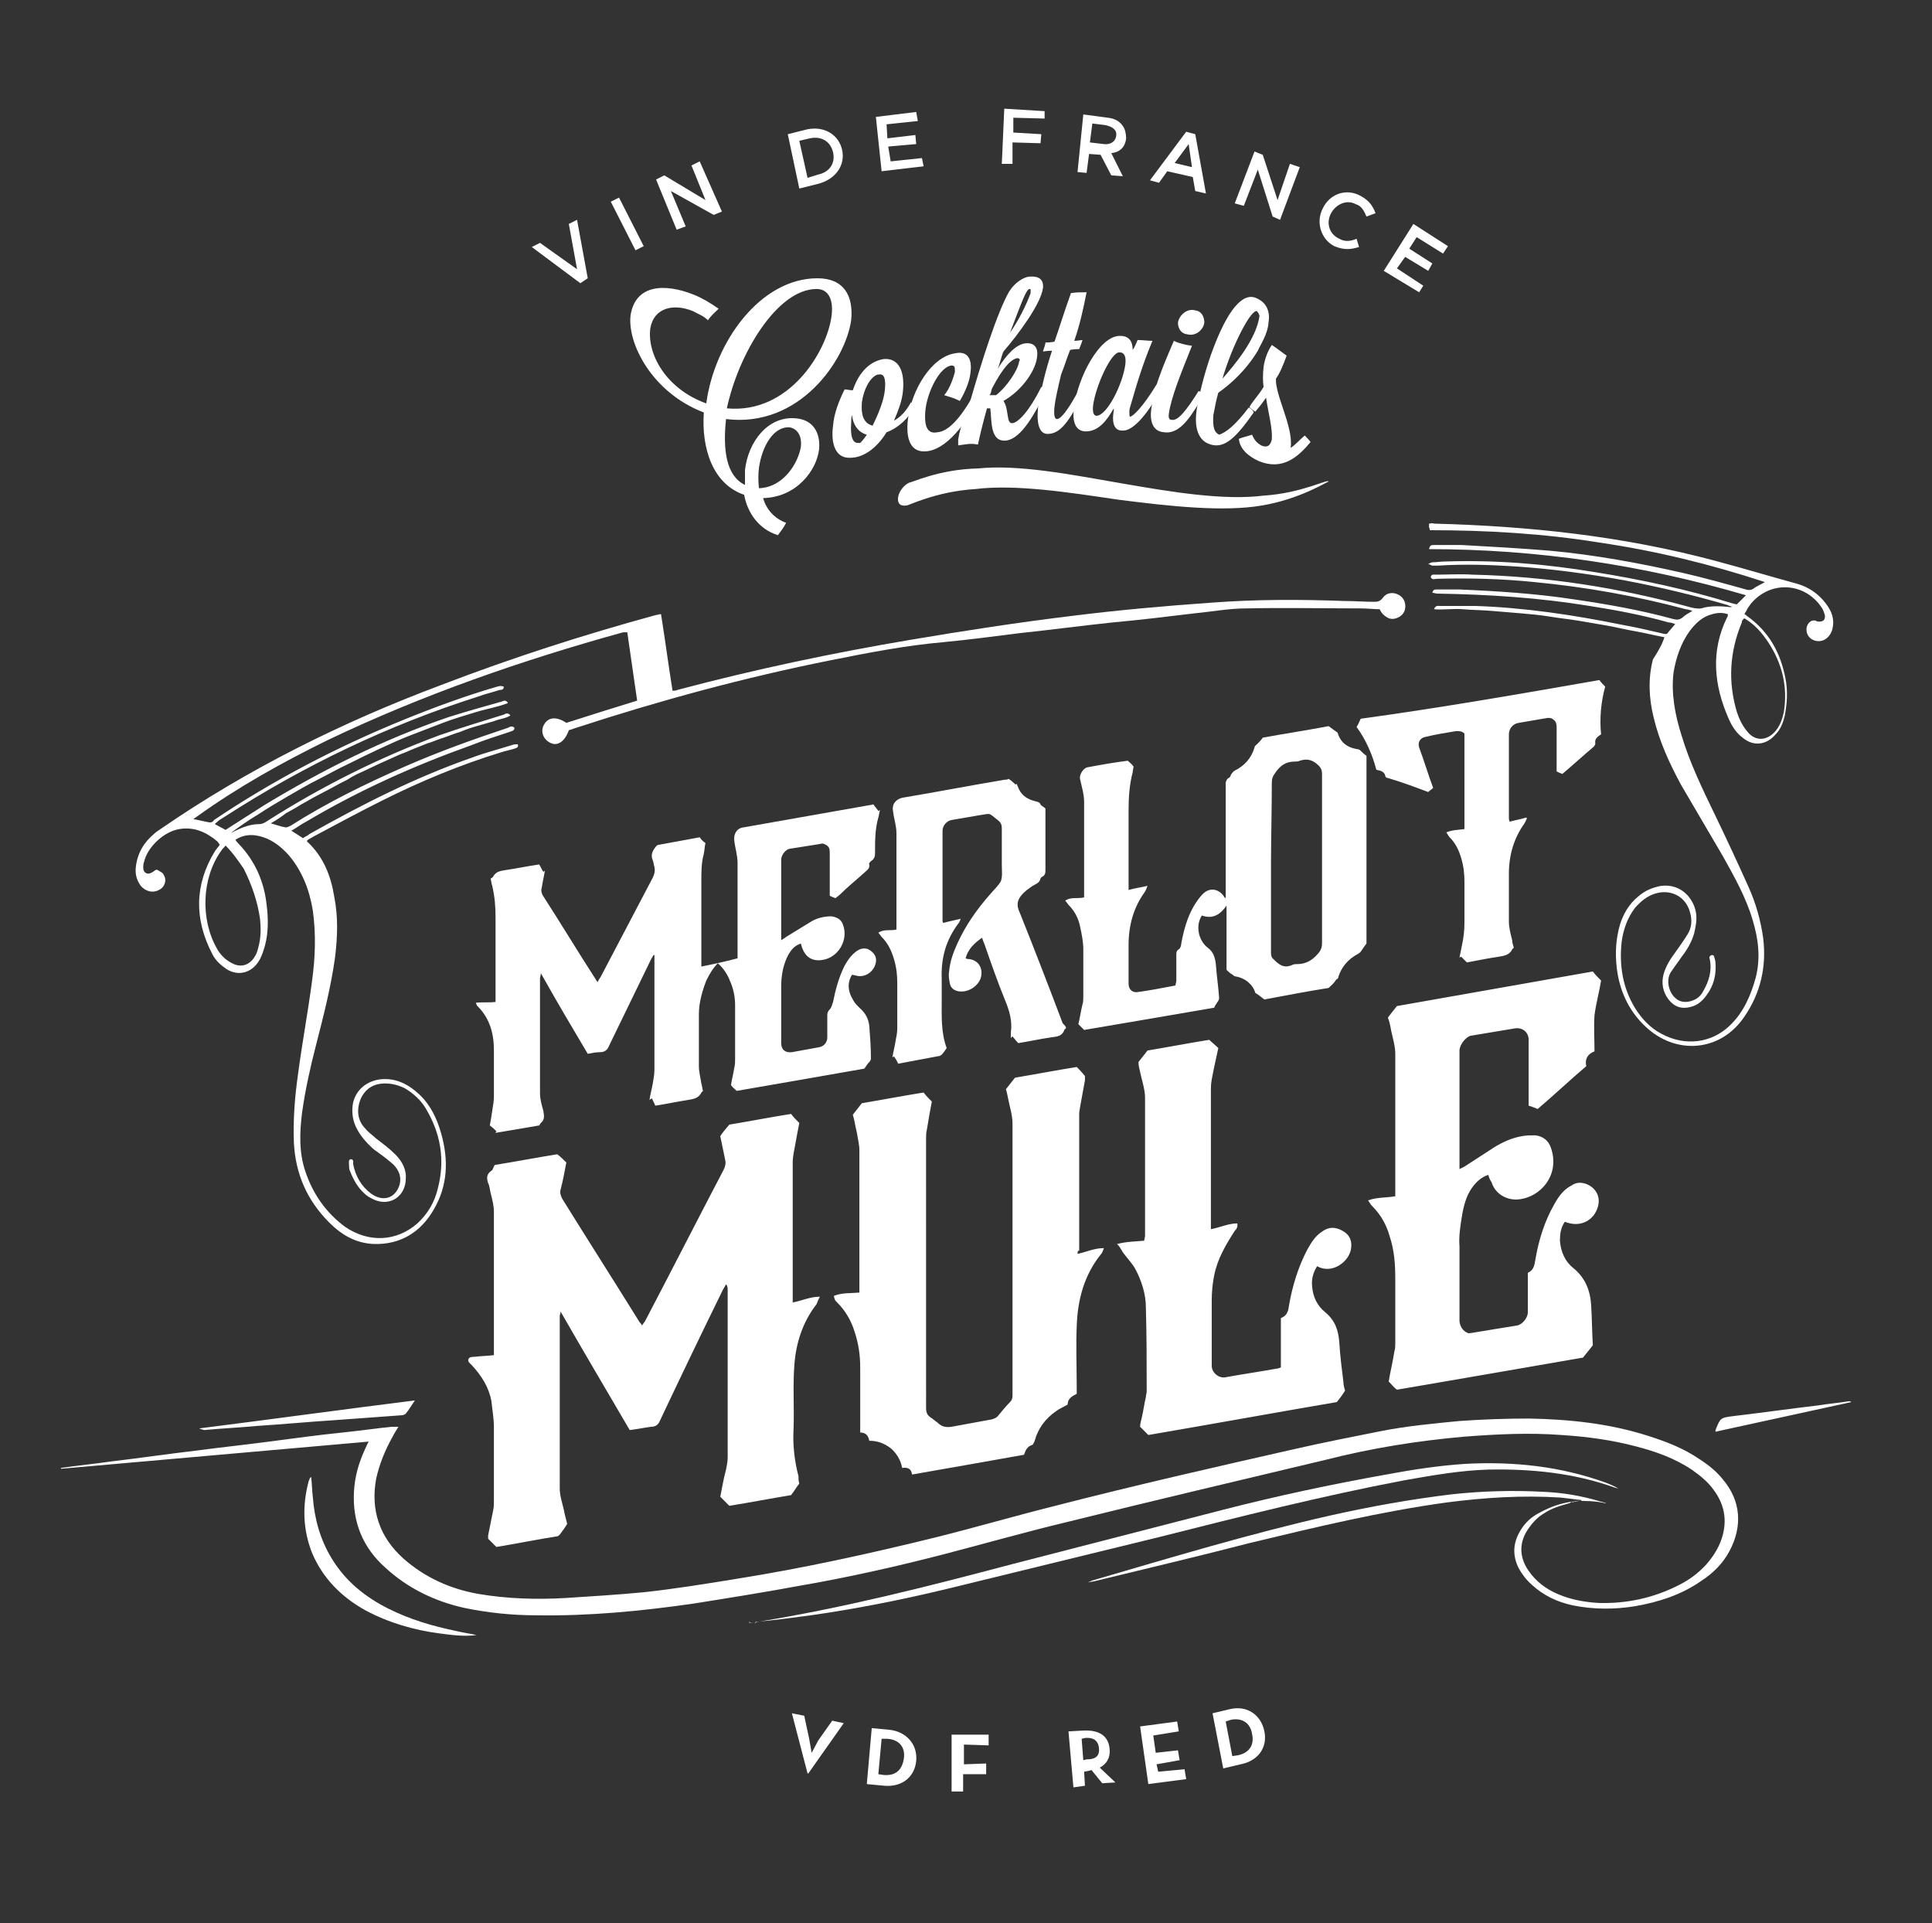 <svg id="Calque_1" xmlns="http://www.w3.org/2000/svg" viewBox="0 0 234.7 233.6"><rect x="0" y="0" width="234.7" height="233.6" fill="#333333" stroke="none"/><style>.st0{fill:#fff}</style><path class="st0" d="M64.6 30l1-.5 4.5 3.2-1-5.5 1-.5 1.3 7.1-.9.6-5.9-4.4zm9.6-5.5l1-.5 3 5.9-1 .5-3-5.9zm5.5-2.7l1-.5 5 3-1.7-4.2 1-.5 2.7 6.1-1 .4-5.2-2.9 1.8 4.3-1.1.4-2.5-6.1zm16-5.5l2.4-.6c2.1-.4 3.8.7 4.2 2.5.4 1.8-.7 3.5-2.8 4.1l-2.4.6-1.4-6.6zm3.7 4.9c1.4-.3 2.1-1.4 1.8-2.7-.3-1.3-1.4-2-2.8-1.7l-1.3.3 1 4.5 1.3-.4zm7-7l4.9-.6.2 1.1-3.8.4.1 1.7 3.4-.4.1 1.1-3.4.3.3 1.8 3.8-.4.2 1-5.1.6-.7-6.6zm15.6-1l4.9.3v.9l-3.8-.1v1.8l3.4.2-.1 1.1-3.4-.1v2.6h-1.3l.3-6.7zm9.6.7l3 .4c.8.1 1.4.4 1.8 1 .3.4.4 1 .4 1.5-.1 1.1-.8 1.7-1.8 1.8l1.4 2.8-1.4-.1-1.3-2.5-1.4-.1-.3 2.3-1.1-.1.7-7zm2.5 3.6c.8.1 1.4-.3 1.5-1 .1-.7-.4-1.1-1.3-1.3l-1.6-.2-.3 2.3 1.7.2zm10-1.5l1.1.3 1.3 7.2-1.3-.3-.3-1.7-3.1-.7-1 1.4-1.1-.3 4.4-5.9zm.7 4.3l-.4-2.8-1.7 2.3 2.1.5zm7.6-1.9l1 .4 1.8 5.5 1.5-4.4 1.2.4-2.4 6.4-.9-.4-1.8-5.7-1.7 4.4-1.1-.3 2.4-6.3zm8.3 6.9c.8-1.7 2.8-2.5 4.6-1.5 1.1.6 1.5 1.3 1.8 2.1l-1.1.4c-.3-.7-.6-1.3-1.3-1.5-1.1-.6-2.4 0-3 1.1s-.3 2.5 1 3.1c.7.4 1.4.3 2.1 0l.3 1c-1 .3-1.8.4-3-.1-1.6-.8-2.3-2.9-1.4-4.6m11 1.9l4.2 2.7-.6.9-3.2-2-.9 1.4L174 32l-.5.9-2.8-1.7-1 1.4 3.2 2.1-.5.8-4.3-2.6 3.6-5.7zM86 38.9c-.6-.6-1.3-.8-1.8-1.1-2.4-1-4.8-.4-5.2 2.1-.4 3 1.8 7.3 6.8 9.1 1-7.5 6.6-15.2 13.5-15.2 3.2 0 4.4 2.1 4.1 5.1-.7 4.9-6.3 13.1-15.2 12-.4 3.7 0 6.9 2.3 8v-1.8c.4-3.5 2.8-6.5 6-6.3 2.3.1 3.2 1.8 3 3.8-.3 2.5-2.7 5.8-6.8 5.9.4 1.4 1.4 2.5 2.8 3-.3.6-.7 1.1-1 1.5-2.3-.7-3.7-2.7-4.1-4.9-3.8-1.3-5.2-5.6-4.9-10-6.3-2.4-9.3-8.4-8.9-11.8.6-3.8 4.2-3.9 7.7-2.5 1 .4 2 1 3 1.7-.4.4-.9.8-1.3 1.4m2.3 10.7c7.6.7 12.1-6.9 12.7-11.1.3-2-.3-3.4-1.8-3.4-4.8 0-9.5 7.9-10.9 14.5m3.9 7.2c-.1.8-.1 1.7 0 2.5 3-.1 4.8-3.1 5.1-5.1.1-1.1-.3-2.1-1.4-2.3-1.9-.1-3.3 2.2-3.7 4.9m19-7.5c-.8 1.5-2.1 2.7-3.5 3.2-1.1 1.8-2.7 3.1-4.4 3.1-1.8.1-2.4-1.7-2.1-3.9.1-1.4.7-3 1.4-4.4.3 0 .6.1 1 .1.6-1.8 1.8-3.5 3.8-3.8 1.8-.1 2.5 1.5 2.3 3.8-.1 1.3-.6 2.5-1.1 3.7.7-.4 1.4-1 2.1-2.3-.1.2.5.4.5.5m-5.9 3.5c-1.1-.3-1.7-1.3-1.8-2.4-.1.4-.1.7-.1 1-.1 1.4.1 2.4.8 2.4h.3c.1-.1.4-.4.8-1m-.6-3.9c-.1 1.3.1 2.5 1.3 2.8.7-1.4 1.4-3.1 1.5-4.4.1-1.1 0-2-.8-1.8h-.1c-.9.3-1.7 1.8-1.9 3.4"/><path class="st0" d="M114.7 48c.7-.8 1.1-2.1 1.3-2.8 0-.6 0-.8-.4-.8-1.4.1-3 3.2-3.2 5.6-.1 1.5.1 2.8 1.5 2.5 1.3-.1 2.8-1.7 4.4-4.6.1 0 .7.1.7.3-1 2.1-3.5 6.2-6.3 6.6-2.1.3-2.7-1.5-2.4-3.9.4-3.4 2.8-7.6 5.8-8 1.5-.3 2 .8 1.8 2.3-.1 1.1-.6 2.3-1.3 3.5-.8-.4-1.3-.5-1.9-.7"/><path class="st0" d="M116.4 54.1v-.7c.3-2 1.3-4.1 1.3-4.1 1.5-5.3 3.5-11.5 4.9-13.9.7-1.1 1.7-1.7 2.4-1.8 1.3-.1 1.8.4 1.7 1.4-.3 2-3 5.6-4.8 7.7-.3.7-.4 1.4-.7 2.1 1.1-1.8 2.3-3 3.4-3.1 1.1-.1 1.5.6 1.4 1.5-.1 1.7-1.8 4.2-4.1 5.5.7 1 .3 2.8 1.1 2.7.7-.1 2-1.4 3.5-4.4.1 0 .7.1.7.3-1.5 3-3.1 5.9-4.9 6.2-2.1.3-1.8-2.5-2-3.9h-.4c-.4 1.4-.8 3-1.1 4.4-.9-.2-1.6 0-2.4.1m7.2-10.6c-.7.1-1.7 1-3.1 3.7-.1.3-.1.6-.3.8h.8c1.3-1 2.7-3.1 2.8-4.1.2-.2 0-.4-.2-.4zm1.6-8.1c0-.3 0-.3-.1-.3-.4 0-.8 1.1-2.4 5.3 1-1.4 2-3.4 2.5-4.8v-.2"/><path class="st0" d="M132 35.5c-.4 2-.8 3.9-1.5 5.9.4 0 .8-.1 1-.1-.1.4-.3.8-.4 1.1-.1 0-.6 0-1.1.1-.4 1-.7 2-1.1 3-.4 1.7-.7 3-.8 3.9-.1 1 0 1.5.3 1.5.7 0 2.1-2.4 3.1-4.4.1 0 .7.1.7.3-2.1 3.9-3.1 5.8-4.8 5.9-1.1.1-1.5-1.1-1.3-3.2.3-1.8.8-4.2 1.7-6.9-.6 0-1.1.1-1.1.1.1-.4.3-.8.3-1.1.1 0 .7 0 1.1-.1.6-1.7 1.1-3.4 2-5.9.6-.1 1.2-.1 1.9-.1"/><path class="st0" d="M138.2 41.3c.6 0 1.3.1 1.8.1-1.3 3.1-2 5.6-2.7 8-.1.3-.1.4-.1.6 0 .4 0 .6.1.6.3 0 1.5-1.1 3.2-3.9.1 0 .7.3.7.4-2.1 3.7-3.7 5.3-4.9 5.2-.8 0-1.3-.7-1-2.4v-.3c-.8 1.4-1.8 2.8-3.4 2.8-1.3 0-1.7-1.3-1.4-3 .4-3.5 3.1-8.7 5.6-8.6 1 0 1.5.6 1.5 1.7.3-.4.4-.8.6-1.2m-5.4 7.9c-.1.7 0 1.3.4 1.3 1.3 0 3.2-3.9 3.5-6.2.1-.8 0-1.5-.7-1.5-1-.1-2.9 4.1-3.2 6.4"/><path class="st0" d="M144.8 42c-1.4 3.5-2.5 6.2-2.8 8.2-.1.7.1.8.4.8.7.1 1.7-1.1 3.2-3.5.1 0 .7.3.7.4-1.5 2.4-2.8 4.9-4.9 4.6-1.4-.1-1.8-1.4-1.5-3.1.3-2.7 2-6.3 2.7-8 .6.3 1.4.5 2.2.6m-1.7-2.8c.1-.8 1-1.8 2.1-1.5.8.1 1.1.8 1.1 1.5-.1.8-1 1.7-2.1 1.4-.8-.1-1.1-.8-1.1-1.4"/><path class="st0" d="M151.7 49.5c.1 0 .6.4.6.6-2.1 3-3.5 4.4-5.2 3.9-1.5-.4-2.1-2-1.7-4.4.3-1.7.8-3.9 1.7-6.5 2-5.6 3.9-7.6 5.5-6.9 1.4.6 1.7 1.8 1.5 3-.1 1.4-1 2.7-1.3 3.4-1.5 2.5-3.5 4.2-4.8 5.1-.3 1-.4 1.8-.6 2.7-.1 1.5.1 2.1.7 2.4.9-.3 2-1.2 3.6-3.3m1-11.7c-.7-.3-3 4.1-4.2 8.2 1.5-1.7 4.1-4.8 4.5-7.6 0-.2-.2-.5-.3-.6"/><path class="st0" d="M152.1 52.8c.3.7.6 1 1.1 1.3.7.3 1.1.1 1.3-.7.1-1.4-.4-3.1-.7-5.1-.4.6-.8 1.1-1.3 1.7 0 0-.7-.4-.7-.6.4-.7 1.1-1.4 1.7-2.4-.1-.7-.1-1.5 0-2.4.1-.8.4-1.8 1-2.7.6.4 1.1.8 1.8 1.3-.4 1.1-.8 2.1-1.3 2.8-.1 2 2.1 5.8 1.8 8.3v.1c.6-.4 1.1-1 1.7-1.5.1.1.7.7.7.8-1.5 1.8-3.4 3.5-6.3 2.3-1.3-.6-2.3-1.5-2.4-2.7.5-.2 1-.3 1.6-.5m9.3 5.7c0-.4-3.2 1.4-7.9 1.7-4.8.6-11-.4-17.3-1.5s-12.5-2.3-17.4-1.8c-4.8.1-8.2 1.8-8.3 1.7-.7.3-1.3 1.1-1.4 1.8-.1.8.3 1.1 1 1 .1.1 3.5-1.7 8.4-2 4.9-.6 11.3.4 17.4 1.3 6.3.8 12.7 1.5 17.4.7s7.9-2.9 8.1-2.9M96.2 208.1l1.5.3.6 2.8.3 1.7s.5-.9.8-1.5l1.7-2.4 1.4.3-4.3 6.1h-.1l-1.9-7.3zm9.7 1.8l2.1.2c2.1.2 3.5 1.8 3.3 3.8s-1.8 3.2-3.9 3l-2.1-.2.6-6.8zm1.5 5.7c1.5.1 2.2-.7 2.4-2 .2-1.3-.5-2.3-2-2.4h-.7l-.4 4.3.7.1zm8.2-4.9h4.5v1.3l-3-.1v2.4l2.7-.1v1.3H117v2.1h-1.4v-6.9zm22.9-1l4.5-.6.2 1.2-3.1.5.3 2.1 2.7-.3.2 1.2-2.8.5.2.9 3.2-.3.2 1.2-4.6.6-1-7zm-3 6.8l-1.6.1-1.3-1.6c-.1 0-.3.1-.4.1l-.5.1.1 1.7-1.4.2-.6-6.8 1.8-.1c2-.1 3.1.7 3.2 2.3.1 1-.4 1.8-1.2 2.2l1.9 1.8zm-3.5-2.8c1.2 0 1.6-.5 1.5-1.4s-.7-1.3-1.7-1.2l-.4.1.2 2.6.4-.1zm15.3-5.6l2.1-.5c2.1-.5 3.8.7 4.2 2.7s-.8 3.6-2.9 4l-2.1.5-1.3-6.7zm3.1 5.1c1.4-.3 2-1.3 1.7-2.6-.2-1.3-1.2-2-2.6-1.7l-.6.2.8 4.2.7-.1zm-53.3-33c-.4.5-.6.9-1 1.4-2.4.4-5 .9-7.5 1.3l-1.1-1.1c.2-1 .4-2.2.7-3.3.1-.5.2-1 .2-1.5v-20.3c0-.2 0-.5-.2-.7-.1.2-.3.5-.4.7-2.6 5.3-5.1 10.5-7.6 15.8-.2.5-.5.8-1.1.8-.8.1-1.7.3-2.6.4-2.8-4.8-5.6-9.5-8.4-14.4 0 .3-.1.4-.1.5v21c0 .9.3 1.7.5 2.6.1.6.3 1.2.4 1.7-.3.5-.6.9-.9 1.3-.1.1-.2.2-.3.2-2.5.4-5 .9-7.4 1.3l-1-1v-.4l.6-3c.1-.4.1-.8.1-1.2v-9c0-1-.2-2.1-.3-3.1-.3-1.7-1.2-3.1-2.4-4.4-.2-.2-.5-.4-.4-.7.1-.3.5-.3.8-.3.7-.1 1.5-.1 2.3-.2v-.7-16.7c0-.8-.2-1.5-.4-2.3-.1-.4-.1-.8-.3-1.2-.2-.6-.2-1.1.4-1.5.2-.1.2-.4.4-.7 2.5-.4 5.1-.9 7.6-1.3.4.3.7.6 1.1 1-.2 1-.4 2.2-.7 3.3-.1.4 0 .7.2 1.1 3.1 5 6.3 10 9.4 15 .1.1.2.2.3.4.1-.2.3-.4.4-.6 3.2-6.1 6.3-12.2 9.5-18.3.2-.4.3-.8.2-1.2-.2-1-.4-1.9-.6-2.9.3-.5.7-.9 1.1-1.4 2.4-.4 5-.9 7.5-1.3.3.4.6.7 1 1.1-.2 1-.4 2.1-.6 3.2-.1.5-.2 1.1-.2 1.6v17c1.1-.2 2.1-.7 3.3-.7-.2.4-.3.6-.4.9-1.7 2.2-2.5 4.7-2.7 7.4-.2 2.6 0 5.2-.1 7.8-.1 1.9.1 3.8.6 5.7 0 .3 0 .6.1.9zm-36.9-58.5v-.8-9.5c0-1.3-.1-2.5-.4-3.8-.1-.2-.1-.5-.2-.9.1 0 .2-.1.3-.2.3-.6.8-.7 1.4-.8 1.4-.2 2.8-.5 4.2-.7.2.3.3.6.5.9.1-.1.2-.1.2-.2-.1.7-.3 1.5-.4 2.2-.1.3 0 .5.1.8 2.2 3.4 4.3 6.9 6.5 10.3 0 .1.1.1.2.3.1-.3.3-.5.4-.7l6.3-12c.2-.4.3-.8.2-1.3-.1-.3-.1-.6-.2-.8-.3-.7 0-1.2.4-1.7.1-.1.2-.2.4-.2 1.6-.3 3.3-.6 4.9-.9.2.3.4.5.7.7-.1.4-.1.8-.2 1.3-.3 1.1-.3 2.2-.3 3.3v10.4c1.5-.3 2.9-.6 4.4-1v-.7-10.9c0-.9-.3-1.8-.4-2.7-.1-.8.3-1.5 1.1-1.6l15.3-2.7c.2 0 .4-.1.5-.1.2.3.4.5.6.8.1 0 .1-.1.2-.1-.1.3-.1.6-.2.9-.4 1.4-.4 2.8-.4 4.2 0 .4 0 .8-.5 1.1-.1.1-.3.3-.2.4.1.5-.3.7-.6 1-1 .9-2 1.7-2.9 2.6-.2.2-.4.3-.6.5-.3-.1-.5-.2-.7-.3v-5.3c0-.4-.1-.7-.5-.9-.2-.1-.4-.2-.6-.1-1.3.2-2.5.4-3.8.6-.5.1-1 .8-1 1.3V114.2c.3-.2.5-.3.6-.4 1-.6 2.1-1.3 3.1-1.9.7-.4 1.5-.6 2.4-.6.7.1 1.2.4 1.4 1 .7 1.8-.5 4-2.5 4.3-1.3.2-2.1-.4-2.5-1.6 0-.1-.1-.2-.1-.4-.9.3-1.3.9-1.7 1.7-.5 1.1-.7 2.3-.7 3.5v6.9c0 .8.5 1.2 1.3 1.1l3.3-.6c.6-.1 1-.6 1-1.2v-2.7c0-.3.1-.5.3-.7.2-.2.3-.6.4-.9.3-1.5.7-3 1.4-4.4.4-.7.8-1.3 1.5-1.8.6-.4 1.2-.4 1.7 0s.7.8.6 1.4c-.2 1.1-1.3 1.9-2.4 1.6-.1 0-.3-.1-.5-.1-.6 1-.5 2 .1 3 .2.4.5.7.8 1 .7.6 1.1 1.3 1.2 2.2.1 1.3.2 2.6.2 4 0 .1-.1.3-.2.4-.2.2-.4.5-.6.8-5.1.9-10.3 1.8-15.5 2.7-.2-.2-.5-.4-.7-.7.1-.7.3-1.4.4-2.1.1-.4.1-.7.1-1.1v-6.5c0-1-.2-2-.6-2.9-.3-.8-.8-1.6-1.5-2.2-.6.6-1 1.3-1.4 2.1-.5 1.3-.9 2.7-.9 4.1v6.3c0 .7.2 1.4.3 2.1.1.3.1.6.2.9l-.2.2c-.3.7-1 .8-1.6.9-1.3.2-2.7.5-4 .7-.1-.3-.3-.6-.4-.9-.1.1-.2.1-.3.2.1-.7.3-1.4.4-2 .1-.6.2-1.1.2-1.7v-13.1-.8h-.1c-.1.2-.2.3-.3.5L74 127c-.2.5-.5.8-1.1.8-.5 0-1 .1-1.5.2-1.9-3.2-3.8-6.4-5.7-9.8 0 .3-.1.5-.1.6v14c0 .7.2 1.4.4 2.1.1.6.2 1.1-.3 1.5-.1.1-.1.2-.2.3-1.7.3-3.5.6-5.3.9 0-.1.1-.1.1-.2-.2-.2-.4-.4-.8-.7.1-.5.2-1.1.3-1.8.1-.6.2-1.2.2-1.8v-5.5c0-2.1-.5-3.9-2-5.4-.1-.1-.1-.2-.2-.4.9-.1 1.6 0 2.4-.1zm70.7 30.6c1-.2 2-.7 3.2-.7-.1.3-.2.6-.4.8-2 2.5-2.8 5.5-2.9 8.7-.1 2.4 0 4.9 0 7.3v.9c-.6.3-1.1.6-1.1 1.3-.5.3-1 .5-1.4.8-1.3.9-2.2 2.1-2.6 3.6-.1.2-.2.5-.3.5-.6.2-.8.6-1 1.2-4.5.8-9 1.6-13.6 2.4-.1-.7-.5-.9-1.2-.8-.2-1-.7-1.8-1.4-2.4-.8-.6-1.6-.9-2.6-.9-.1-.6-.4-1-1.1-1v-.9-7c0-1.5-.2-2.9-.7-4.4-.4-1.3-1.1-2.5-2.1-3.5-.3-.3-.3-.3-.4-.8 1-.4 2-.3 3.1-.4v-.8-16.5c0-.7-.2-1.4-.3-2.1-.2-.8-.3-1.6-.5-2.2.4-.5.7-.9 1.1-1.4 2.4-.4 5-.9 7.5-1.3.3.4.6.7 1 1.1-.2 1-.4 2.2-.6 3.4-.1.4-.1.8-.1 1.2V171c0 .5.1.9.6 1.2.3.2.5.4.8.6.5.5 1 .6 1.7.5 1.6-.3 3.3-.6 4.9-.9.3-.1.6-.2.8-.5.5-.6.9-1.1 1.4-1.6.3-.3.3-.6.3-.9v-32.9c0-1-.3-1.9-.5-2.9-.1-.5-.2-1-.3-1.3.4-.5.7-.9 1.1-1.4 2.4-.4 5-.9 7.5-1.3.3.3.6.6 1 1.1v.5l-.6 3.3c0 .2-.1.5-.1.7v16.7c-.2 0-.2.2-.2.4zm49.9-9.6c-.9.3-1.5.9-2 1.6-.7 1-1 2.2-1.2 3.4-.2 1.2-.4 2.5-.3 3.7v9c0 .6.4 1.3 1 1.5.1.1.3 0 .5 0 1.8-.3 3.6-.6 5.5-.9.6-.1 1.3-.9 1.3-1.6v-3.9-.9c.7-.3.8-.9.9-1.5.4-2.4 1.1-4.7 2.3-6.8.5-.9 1.1-1.8 2.1-2.3.7-.5 1.5-.4 2.2 0 1 .6 1.4 1.7.9 2.9-.6 1.5-2.2 2.2-3.9 1.5-.5.7-.6 1.5-.6 2.3.1 1.3.6 2.5 1.6 3.3 1.5 1.2 2.1 2.8 2.2 4.6.1 1.6.1 3.3.2 4.8-.4.5-.7.9-1.2 1.5-7.4 1.3-15.1 2.6-22.6 3.9-.4-.3-.7-.7-1-1 .2-1.2.5-2.4.7-3.7.1-.3.1-.6.1-1v-7.7c0-1.8-.1-3.5-.7-5.3-.4-1.4-1.1-2.6-2.1-3.6-.2-.2-.3-.4-.5-.7 1.1-.4 2.2-.3 3.3-.5v-.8V128c0-.9-.3-1.9-.5-2.8-.1-.6-.2-1.1-.4-1.6.3-.4.7-.9 1.1-1.4 7.9-1.4 15.9-2.8 23.8-4.2.3.4.6.7 1 1.1-.2 1.3-.6 2.7-.8 4.2-.1 1.5 0 2.9 0 4.4-.8.3-1.2.9-1 1.8-2 1.7-3.9 3.5-5.9 5.2-.3-.1-.7-.3-1.1-.4v-.8-7.2c0-.9-.7-1.5-1.6-1.4l-5.4.9c-.6.1-1.4 1.1-1.4 1.8V142l.6-.3c1.2-.8 2.5-1.6 3.7-2.4 1-.6 2.1-1.1 3.3-1.3.5-.1 1-.1 1.6-.1.9.1 1.6.6 1.9 1.5 1.2 3.4-1.4 6.2-4.2 6.3-1.4 0-2.6-.8-3-2.1-.2-.3-.3-.5-.4-.9zM161.4 120c-2.5.4-5.2.9-7.8 1.4-.3-.2-.6-.5-1.1-.8-.3-1-1.2-1.8-2.4-2-.2 0-.3-.2-.5-.3-.2-.1-.4-.3-.6-.5V110c-.7 1-1.6 1.7-3 1.2-.5.8-.5 1.6-.3 2.4.2.6.5 1.1 1 1.5.7.5.9 1.2 1 2 .1 1.4.3 2.7.4 4.1 0 .2-.1.4-.2.5-.1.2-.3.4-.4.7-5.2.9-10.5 1.8-15.8 2.7l-.7-.7c.2-.8.3-1.6.5-2.4.1-.3.1-.6.1-1v-5.7c0-.9-.2-1.9-.4-2.8-.2-1-.7-1.9-1.4-2.6-.1-.1-.2-.3-.4-.5.7-.5 1.5-.2 2.3-.4v-.7-10.9c0-.9-.3-1.9-.5-2.8-.1-.5.4-1.3.9-1.4 1.6-.3 3.3-.6 4.9-.8.2.2.5.4.7.7 0 .2-.1.5-.1.7-.4 1.5-.5 3.1-.5 4.6V108.1c.7-.2 1.4-.3 2.3-.5-.1.3-.2.5-.3.7-1.4 1.9-2 4.1-2 6.5v4.7c0 .7.5 1.1 1.1 1 1.5-.2 3-.5 4.6-.8 0-.2.1-.4.1-.6V116c0-.3 0-.5.3-.7.2-.1.3-.5.3-.7.3-1.6.7-3.1 1.5-4.5.3-.5.7-1.1 1.1-1.5.9-.9 2-.6 2.6.3 0 .1.1.1.2.2v-.8-12.7c0-.4-.1-.9.5-1.2.1-.1.1-.3.2-.4.1-.1.2-.3.4-.4 1.2-.6 2-1.5 2.4-2.8 0-.2.2-.3.3-.4.2-.2.5-.5.7-.8 2.7-.5 5.4-.9 8-1.4.4.3.7.5 1.1.8.3 1.1 1.1 1.8 2.4 2 .2 0 .3.1.4.2.2.2.4.4.7.6v22.8c-.3.4-.5.7-.7 1-.1.1-.2.2-.4.3-1.1.6-1.9 1.5-2.3 2.7 0 .2-.1.3-.3.4-.2.4-.5.6-.9 1zm-7-14.7v10.3c0 .3 0 .6.2.8.7.7 1.3 1.3 2.4.8.2-.1.4-.1.6-.1 1.2 0 2-.6 2.7-1.5.2-.3.3-.6.3-1v-4.1V94c0-.4-.1-.7-.4-1-.7-.7-1.4-.9-2.3-.6-.2.1-.4.1-.6.1-1.1 0-1.8.5-2.4 1.4-.3.4-.4.7-.4 1.2 0 3.4-.1 6.8-.1 10.2zm-18.7 45.8c1.2-.3 2.2-.3 3.3-.4 0-.2.1-.4.1-.6v-16.8c0-1-.4-2.1-.6-3.1-.1-.4-.2-.8-.2-1.2.4-.5.7-.9 1.1-1.4 2.4-.4 5-.9 7.5-1.3.3.3.7.6 1.1 1-.2 1-.5 2.2-.7 3.3-.1.5-.2 1-.2 1.6v17.1c1.1-.2 2.1-.7 3.2-.7.1.4-.1.7-.3.9-1.1 1.7-2.1 3.4-2.5 5.4-.2 1-.3 2-.3 3.1v7.9c0 .8.8 1.5 1.6 1.4 2.2-.4 4.3-.7 6.5-1.1.1 0 .2-.1.3-.1v-6c.8-.3.9-.9 1-1.6.4-2.3 1.1-4.6 2.2-6.7.5-.9 1-1.7 1.8-2.2.8-.6 1.6-.6 2.5-.1.9.5 1.2 1.3 1 2.3-.3 1.5-2.3 3-4.1 2-.5.8-.7 1.6-.6 2.5.1 1.2.6 2.3 1.6 3.1 1.2 1 1.6 2.2 1.7 3.7.1 1.6.3 3.2.5 4.8 0 .3.1.7.2 1-.3.5-.6.9-1 1.4-7.6 1.3-15.3 2.7-22.9 4l-1-1c0-.3.1-.7.2-1.1.2-.8.3-1.7.5-2.5 0-.2.1-.5.1-.7 0-3.4 0-6.8-.1-10.2 0-1.6-.5-3.2-1.3-4.7-.4-.7-1-1.3-1.5-2-.3-.5-.4-.7-.7-1z"/><path class="st0" d="M32.9 100c.7.2 1.2.4 1.8.5.2 0 .4-.1.6-.2 4.4-2.8 9.1-5.1 13.9-7.2 4.1-1.8 8.3-3.3 12.5-4.7.2-.1.5-.3.8 0 0 .4-.4.4-.6.5-1.5.5-3.1 1-4.6 1.6-7 2.5-13.7 5.5-20.1 9.3-.6.3-1.1.7-1.8 1.1.5.3.9.6 1.4.9.3-.2.6-.3.8-.5 6.4-3.6 12.9-6.9 19.8-9.3 1.6-.6 3.2-1 4.8-1.5.2-.1.5-.1.7-.1.1.4-.1.4-.3.5-.6.2-1.2.3-1.8.5-4.9 1.5-9.7 3.5-14.3 5.8-2.8 1.4-5.6 2.9-8.4 4.4-.3.2-.6.3-.8.5 0 .1 0 .2.1.2 1.9 1.8 2.8 4.1 3.2 6.6.5 2.5.4 4.9.1 7.4-.5 3.6-1.4 7.1-2.3 10.6-.7 2.7-1.3 5.4-1.7 8.2-.3 2.4-.4 4.9.4 7.2.9 2.7 2.5 5 4.8 6.7 2.9 2 6.3 1.8 8.8-.4 1.3-1.2 2.1-2.6 2.5-4.3.9-3.5.3-6.7-1.5-9.7-.6-1-1.5-1.8-2.5-2.4-.8-.4-1.6-.6-2.4-.6-1.4 0-2.4.6-3 1.9-.5 1.3-.4 2.6.6 3.6.4.5.9.8 1.3 1.2.8.6 1.6 1.2 2.3 1.9.7.7 1.2 1.5 1.3 2.5v.4c0 2.2-1.9 3.5-3.9 2.6-.4-.2-.8-.4-1.1-.7-.9-.8-1.4-1.8-1.8-2.8-.1-.2-.1-.5-.1-.7 0-.3-.1-.6.2-.7.4 0 .3.4.3.6.3 1.5 1 2.7 2.2 3.6 1 .7 2 .7 2.7.1.7-.6 1.1-1.8.6-2.8-.2-.4-.5-.8-.9-1.1-.7-.6-1.4-1.1-2.1-1.6-.9-.8-1.7-1.7-2.2-2.8-.4-.9-.5-1.9-.3-2.9.4-1.6 1.7-2.6 3.3-2.8 1.9-.2 3.4.6 4.7 1.8 1.4 1.3 2.2 3 2.7 4.8.9 3.2.8 6.3-.9 9.2-1.6 2.8-4.1 4.3-7.3 4.2-2.2-.1-3.9-1.1-5.4-2.6-2.7-2.7-4.1-5.9-4.3-9.7-.1-2.8.1-5.5.5-8.3.5-3.8 1.2-7.5 1.7-11.3.4-2.9.5-5.7.1-8.6-.4-2.5-1.3-4.8-2.9-6.7-.9-1-1.9-1.8-3.1-2.2-1.2-.4-2.3-.4-3.4.3.1.2.2.3.4.5 2 2.1 3.1 4.6 3.4 7.5.2 1.6.2 3.3-.2 4.8-.2.7-.4 1.4-.8 2-.9 1.4-2.5 1.8-3.9.9-.7-.5-1.3-1-1.7-1.8-2.2-4.2-2.2-8.4.3-12.5.2-.3.4-.5.6-.8-.1-.1-.2-.3-.3-.4-1.3-1.1-2.8-1.8-4.6-1.5-1.9.3-3.9 2.2-4.3 4-.1.2-.1.5-.1.7 0 .6.5.9 1 .6.3-.1.5-.5.8-.3.3.2.6.3.7.6.4.6.1 1.5-.6 1.8-.7.4-1.6.2-2.2-.5-.5-.7-.7-1.4-.6-2.3.2-1.7 1-3 2.2-4 .2-.2.5-.4.8-.6 10.6-7.3 22.1-13 34.1-17.5 8.6-3.3 17.3-6.1 26.1-8.5.2 0 .3-.1.6-.1.5 3.1.9 6.2 1.4 9.3.2 0 .4 0 .6-.1 9.4-2.5 18.9-4.5 28.4-6.1 6.5-1.1 13-2.1 19.6-2.9 5.6-.7 11.2-1.2 16.9-1.6 5.3-.4 10.7-.4 16.1-.2 1.2 0 2.5.1 3.7.1.4 0 .7-.1 1-.5.4-.6 1.2-.7 1.8-.4.7.3 1 1 .9 1.7-.1.6-.5 1-1.1 1.2-.6.2-1.1 0-1.6-.5-.2-.2-.3-.4-.4-.6-.7 0-1.5-.1-2.3-.1-4.6 0-9.3-.1-13.9 0-2.1 0-4.2.4-6.3.6-3.3.4-6.6.8-9.9 1.1-3.8.4-7.5.9-11.3 1.3-3.1.4-6.2.8-9.3 1.1-4.6.4-9.2 1.3-13.7 2.2-10.5 2.1-20.8 4.9-30.9 8.2l-.9.3c-.5 1.4-1.4 2-2.3 1.5-.8-.4-1.2-1.4-.7-2.2.5-.9 1.5-1 2.7-.2 2.8-.9 5.7-1.8 8.6-2.7-.4-2.8-.8-5.5-1.2-8.3h-.5c-12.3 3.4-24.4 7.6-35.9 13.1-5.5 2.7-10.9 5.7-15.9 9.3-.1.1-.2.1-.4.3.7.1 1.3.3 2 .4.2 0 .4-.1.5-.3 7.3-4.9 15-8.9 23.1-12.2 3.7-1.5 7.5-2.9 11.3-4 .4-.1.4-.1.8 0 0 .4-.3.4-.5.4-.9.3-1.8.5-2.6.8-11 3.5-21.2 8.4-30.8 14.6-.3.2-.7.4-1 .7l-.2.2c.4.2.9.5 1.3.7 1.6-1 3.1-2 4.7-3 7.1-4.3 14.5-8 22.4-10.7 2.2-.7 4.4-1.3 6.5-1.9.2-.1.5-.2.7.2-1.3.5-2.6.7-3.9 1.1-1.3.4-2.7.8-4 1.3l-3.9 1.5c-1.3.5-2.6 1.1-3.9 1.7-1.3.6-2.5 1.2-3.7 1.8-1.3.6-2.5 1.3-3.7 1.9-1.2.6-2.4 1.3-3.6 2-1.2.7-2.4 1.4-3.6 2.2-1.2.7-2.3 1.5-3.4 2.3.1-.1.3-.1.4-.2 1-.5 2-.9 3.1-.9.4 0 .7-.2 1-.4 6.6-4.2 13.6-7.7 20.9-10.4 2.6-.9 5.2-1.7 7.8-2.5.2-.1.5-.3.8.1-.6.4-1.3.4-2 .7l-2.1.6c-.7.2-1.3.4-2 .7-.7.2-1.4.5-2 .7-.7.2-1.3.5-2 .7-.7.3-1.3.5-2 .8-.6.3-1.3.5-1.9.8-.7.3-1.3.6-2 .9-.6.3-1.3.6-1.9.9-.7.3-1.3.6-1.9 1-.6.3-1.2.6-1.9 1-.6.3-1.3.7-1.9 1-.6.3-1.2.7-1.8 1-.6.4-1.2.7-1.9 1.1-.5.4-1.1.8-1.8 1.2zm-5.5 2.7c-.2.3-.4.4-.5.6-2.4 3.3-2.6 8.4-.5 12 .4.7 1 1.3 1.8 1.7 1.1.6 2.2.2 2.8-.9.2-.3.3-.7.4-1.1.3-1.1.3-2.2.2-3.3-.3-2.2-1-4.2-2-6.2-.7-1-1.3-1.9-2.2-2.8zm163.5 79.7c-.1.1-.2.2-.3.2-1.1.3-2.1.6-3 1.2-.7.4-1.3 1-1.8 1.7-1.3 1.7-1.3 3.6-.1 5.3.9 1.3 2.1 2.2 3.5 2.8 1.6.7 3.3 1 5 1.1 3.4.1 6.7-.6 9.8-2.2 1.2-.6 2.3-1.4 3.3-2.5.7-.8 1.3-1.7 1.7-2.7.9-2.3.6-4.4-.8-6.3-.7-1-1.7-1.8-2.7-2.5-2.1-1.4-4.4-2.2-6.7-2.8-3-.8-6-1.2-9.1-1.4-3.9-.3-7.9-.1-11.8.2-5.7.5-11.3 1.4-16.8 2.8-10.5 2.5-21.1 5-31.6 7.6-5 1.2-9.9 2.6-14.9 3.9-5.8 1.5-11.6 2.8-17.4 3.8-4.3.8-8.7 1.5-13.1 2.2-6.3.9-12.6 1.5-18.9 1.4-3 0-5.9-.3-8.8-.9-3.6-.8-6.9-2.4-9.6-4.9-2.7-2.4-4-5.5-3.8-9.2.1-1.9.6-3.6 1.4-5.3.1-.2.2-.5.4-.8-12.5 1.1-25 2.2-37.4 3.3v-.1c2.1-.3 4.1-.5 6.2-.8 3.4-.4 6.8-.9 10.2-1.3 3-.4 5.9-.7 8.9-1.1 3-.4 6-.8 8.9-1.1 2-.2 4-.5 6-.7h.8c-.3.5-.5.8-.7 1.2-.9 1.6-1.6 3.3-2 5.1-.7 3.8.4 7.1 3.3 9.7 2.6 2.3 5.7 3.7 9.1 4.3 3.5.6 7.1.7 10.6.5 3.2-.2 6.3-.4 9.5-.7 3.7-.4 7.4-1 11.1-1.6 8.2-1.3 16.4-3.1 24.5-5.1 4.8-1.2 9.6-2.6 14.4-3.8 9.7-2.5 19.4-4.7 29.1-6.9 3.5-.8 7.1-1.5 10.6-2.2 3.1-.6 6.3-.9 9.4-1.2 2.8-.2 5.7-.3 8.5-.3 4.9.1 9.7.6 14.4 2.1 2.2.7 4.3 1.5 6.2 2.8 1.1.7 2.1 1.5 2.9 2.5 2.2 2.6 2.4 5.7.8 8.7-.8 1.5-2 2.7-3.4 3.6-2.4 1.7-5.2 2.6-8.1 3.1-2.5.4-5 .4-7.5-.1-1.9-.4-3.6-1.2-5-2.5-.7-.6-1.2-1.3-1.6-2-.8-1.6-.7-3.1.2-4.6.6-1 1.4-1.7 2.4-2.2 1.3-.7 2.5-1.1 3.8-1.3z"/><path class="st0" d="M129.5 124.9c-.1.1-.2.1-.2.2-.3.8-.9.8-1.6.9-1.4.2-2.7.5-4 .7-.3-.3-.5-.6-.7-.8-.1 0-.1.1-.2.2v-.7c.2-1.4-.2-2.7-.7-3.9-.9-2.2-1.7-4.5-2.5-6.8-.1-.2-.2-.5-.3-.8-1 .7-1.7 1.4-2 2.5.2.1.4.1.5.1 1.2.2 1.7 1.3 1.3 2.4-.4 1-1.6 1.7-2.7 1.5-.5-.1-.9-.4-1-.9-.1-.5-.2-1-.1-1.5.1-1.2.5-2.3 1-3.4 1-2.2 2.4-4.2 4-6 .4-.5 1-1 1.3-1.6.2-.6.1-1.3.1-1.9v-4.5c0-.4-.1-.7-.5-1-1.2-.9-.7-.8-2.1-.6-1.2.2-2.3.4-3.5.6-.6.1-1.1.7-1.1 1.3v11s0 .1.1.2c.7-.2 1.3-.3 2.1-.5-.1.3-.2.5-.3.6-1.5 2-2.1 4.2-2 6.7v2.5c0 2-.1 4 .6 5.9-.2.3-.4.6-.6.8-.1.1-.3.2-.5.2l-4.8.9c-.1-.3-.3-.6-.5-.9-.1.1-.2.1-.2.2.1-.7.3-1.4.4-2.1.1-.5.2-1 .2-1.5v-5.5c0-1-.1-1.9-.4-2.9-.3-1-.7-1.9-1.5-2.7-.1-.1-.2-.3-.4-.5.7-.5 1.5-.2 2.2-.4v-.7-11c0-.9-.3-1.7-.4-2.6-.2-.9.3-1.5 1.1-1.7 4.2-.7 8.3-1.5 12.5-2.2.2 0 .3 0 .4-.1.4.2.6.5.9.7l.1-.1c.1.2.2.5.3.7.4.8 1.1 1.2 1.9 1.4.3.1.6.1.7.4.1.2.4.3.6.5v7.4c0 .4 0 .7-.4.9-.1 0-.1.1-.2.2-.1.6-.7.7-1.1 1-.3.2-.7.5-1 .8-.7.7-.9 1.4-.4 2.4 1.8 4.5 3.5 8.9 5.2 13.4.3.3.4.4.4.6zm64.8-42.3c.2.3.4.5.7.8-.5 1.8-.7 3.8-.5 5.8-.5.3-.8.6-.7 1.1 0 .1-.1.3-.2.4-1.3 1.1-2.5 2.2-3.8 3.3-.3-.1-.5-.2-.7-.3v-5.4c0-.4-.1-.7-.4-.9-.2-.2-.4-.2-.7-.2-1.2.2-2.3.4-3.5.6-.7.1-1.2.7-1.2 1.4v10.1c0 .2 0 .3.1.5.7-.2 1.4-.3 2-.5l.1.1-.3.6c-1.3 1.8-1.9 3.9-1.9 6.1v5.8c0 .8.2 1.5.4 2.3 0 .3.1.6.2.9l-.2.2c-.3.7-1 .8-1.6.9-1.4.2-2.8.5-3.9.7l-.7-.7c-.1 0-.1.1-.2.1l.3-1.5c.2-.9.3-1.8.3-2.7v-5c0-1-.1-1.9-.4-2.9-.3-1-.7-1.8-1.4-2.5-.1-.1-.2-.3-.4-.6.7-.3 1.5-.3 2.2-.4V89.1c-.3-.3-.6-.3-1-.3-1.2.2-2.5.4-3.7.7-.7.1-1 .7-.8 1.3.6 1.6 1.1 3.3 1.7 4.9-.2.2-.4.3-.6.5-1.6-.6-3.2-1.2-4.9-1.7-.1 0-.3-.1-.3-.2-.1-.6-.6-.7-1.1-.8-.5-1.9-1.3-3.7-2.4-5.2.2-.3.3-.6.5-1 9.5-1.3 19.3-3 29-4.7z"/><path class="st0" d="M202.2 77.4c-1.1-.2-2.3-.5-3.4-.7-1.2-.2-2.4-.5-3.5-.7-1.2-.2-2.3-.4-3.5-.6-1.2-.2-2.3-.3-3.5-.5-1.2-.2-2.3-.3-3.5-.4l-3.6-.3c-1.2-.1-2.3-.1-3.5-.2-1.1-.1-2.3.1-3.5 0 .2-.5.5-.4.7-.4h4.3c6 .2 12 1.1 17.9 2.3 1.7.3 3.4.7 5.1 1.1h.3c.3-.4.6-.7 1-1.2-.3-.1-.5-.2-.8-.2-3.2-.9-6.4-1.5-9.6-2-6.1-1-12.3-1.4-18.5-1.5-.2 0-.4-.1-.6-.1.1-.4.3-.4.5-.4h2.8c4.7.2 9.3.5 13.9 1.2 4.1.6 8.1 1.3 12.1 2.4.4.1.7.1 1.1-.2.3-.3.7-.5 1.2-.8-.3-.1-.6-.2-.8-.2-6-1.6-12.1-2.7-18.4-3.3-3.9-.4-7.8-.5-11.8-.4-.3 0-.6.2-.8-.2.1-.4.4-.3.6-.3 1.5 0 3-.1 4.5 0 9 .2 17.9 1.6 26.6 4 .5.1 1 .2 1.5 0 .9-.2 1.9-.2 2.8-.1.2 0 .4.1.6 0-.2-.1-.4-.1-.5-.2-4.1-1.2-8.3-2.2-12.5-3-4.4-.8-8.8-1.4-13.3-1.7-3.1-.2-6.2-.3-9.4-.1h-.7c-.1 0-.2-.1-.5-.2.2-.1.4-.2.5-.2.5 0 1-.1 1.6-.1 6.1-.2 12.2.3 18.2 1.3 5.6.9 11.2 2.1 16.7 3.8.1 0 .3.1.5.1l1.1-1.1c-12.6-3.7-25.4-5.6-38.5-5.6.1-.5.3-.5.6-.5h3.4c3.6.2 7.2.4 10.8.7 5.4.5 10.8 1.5 16.1 2.7 2.6.6 5.1 1.3 7.6 2 .3.1.6.1.9-.1.4-.3.9-.5 1.4-.8-6.7-2.2-13.3-3.8-20.1-4.8-6.8-1.1-13.7-1.5-20.6-1.5 0-.2-.1-.3-.1-.4v-.4c.2 0 .4-.1.6 0 11.5.3 22.9 1.5 34.1 4.5 3.4.9 6.7 1.9 10 2.8 1.4.4 2.6 1.2 3.5 2.4.7.9 1.1 1.9.8 3.1-.3 1.2-1.4 1.8-2.4 1.3-.8-.4-1-1.5-.4-2.1.2-.2.5-.3.8-.2.1.1.3.1.4.1.5 0 .7-.2.7-.7-.1-.4-.2-.7-.4-1-2-3-6-3.3-8.4-.7-.2.2-.4.5-.6.8-.1.2-.2.4-.4.7.1 0 .2.1.3.2 2.7 1.9 4.1 4.5 4.7 7.6.3 1.5.2 3.1-.1 4.6-.2.8-.5 1.6-1.1 2.2-1.1 1.3-2.7 1.5-4 .4-.8-.6-1.3-1.4-1.7-2.3-1.8-4.1-2.2-8.2-.2-12.3.1-.1.1-.2.1-.3v-.1c-.6-.2-1.2-.2-1.9 0-1.2.3-2 1.1-2.7 2-1.1 1.5-1.7 3.3-2 5.1-.3 2.6.2 5.2 1 7.7 1 3.3 2.5 6.4 4 9.5 1.4 2.9 2.8 5.9 4.1 8.8.9 2 1.5 4.1 1.8 6.3.4 3.4-.3 6.6-2.3 9.5-2.9 4.3-8.4 4.7-12.1 1.1-2-1.9-3.1-4.4-3.4-7.1-.2-1.8-.1-3.5.4-5.2.4-1.3 1.1-2.5 2.2-3.4.8-.7 1.7-1.1 2.8-1.3 2.5-.3 3.9 1.6 4.2 3.1.2.9 0 1.8-.2 2.7-.3 1-.8 1.9-1.5 2.8-.4.6-.8 1.1-1.2 1.7-.8 1-.4 2.6.4 3.3.5.5 1.2.6 1.9.4.7-.2 1.2-.6 1.5-1.2.7-1.2 1.1-2.5.8-3.9 0-.1-.1-.2 0-.3 0-.1.2-.2.3-.2.1 0 .2.1.2.1.1.3.2.6.2.9.1 1.4-.2 2.7-1.1 3.9-.5.7-1.1 1.2-1.9 1.4-1.1.3-2 0-2.7-.9-.7-.9-.9-2-.6-3.1.3-1 .8-1.8 1.4-2.6.5-.7 1-1.4 1.5-2.2.5-.8.6-1.7.3-2.7-.5-1.9-2.3-2.8-4.1-2.3-1.1.3-1.9 1-2.6 1.8-.9 1.2-1.4 2.6-1.6 4.1-.3 2.8.1 5.5 1.6 8 .8 1.3 1.9 2.5 3.3 3.2 2.8 1.5 6 1.1 8.2-1 1.7-1.6 2.6-3.7 3.2-5.9.6-2.4.3-4.7-.4-7-.8-2.7-2.2-5.2-3.6-7.7l-5.1-8.7c-1.4-2.6-2.6-5.2-3.3-8.1-.6-2.4-.7-4.8-.1-7.1.7-1.1 1.1-1.8 1.4-2.7zm9.7-2.3l-.2.2c-.1.1-.1.2-.1.3-1.5 3.6-1.7 7.2-.6 10.9.3.9.7 1.7 1.3 2.4.9 1.1 2.2 1.1 3.2.1.7-.7 1-1.6 1.2-2.5.5-3.1-.2-5.9-1.9-8.5-.8-1.2-1.7-2.2-2.9-2.9zM91.7 197.2c.1-.1.2-.2.3-.2 10.5-1.7 20.7-4.3 30.9-7 8.5-2.2 17.1-4.4 25.6-6.6 6.6-1.7 13.2-3.1 19.9-4.3 3.2-.6 6.5-1.1 9.7-1.3 5.8-.3 11.5.3 17 2.3.5.2 1 .4 1.5.7-.1 0-.3-.1-.4-.1-5-1.8-10.2-2.3-15.4-2.2-3.4.1-6.8.7-10.2 1.3-10 1.9-19.9 4.4-29.8 6.9L115 193c-5.4 1.3-10.9 2.4-16.5 3.2-2.2.3-4.5.6-6.7.8 0 .1-.1.1-.1.2z"/><path class="st0" d="M190.9 182.4c.4 0 .8-.1 1.2-.1v-.1c-.8-.1-1.7-.2-2.5-.3-4.7-.3-9.3 0-13.9.6-8 1.1-15.9 3-23.8 4.9-6.2 1.6-12.5 3.1-18.7 4.6-.3.1-.6.1-1 .2.1-.1.3-.1.4-.2 9.6-2.8 19.2-5.7 28.9-7.9 4.9-1.1 9.9-2 14.9-2.6 3.7-.4 7.4-.5 11.1-.3 2.4.1 4.7.5 7 1.2.1 0 .3.1.4.1.1 0 .2.1.2.1-1.3-.3-2.5-.3-3.8-.3-.1.2-.3.2-.4.1zm-133 16.2c-1.5.2-3 0-4.5-.2-3.1-.4-6.2-1.3-9-2.8-2.9-1.6-5.2-3.9-6.5-7-1.1-2.8-1.2-5.7-.4-8.7.1-.2.1-.4.3-.5.1.8.1 1.6.2 2.4.2 2.7.9 5.2 2.3 7.5 1.7 2.8 4.1 4.7 6.9 6.1 2.6 1.3 5.3 2.1 8.2 2.7.8.2 1.6.3 2.5.5zm-33.7-25.1c8.7-1.1 17.4-2.3 26.2-3.4-.4.6-.7 1.1-1.1 1.6-.1.1-.3.2-.5.2-2.7.2-5.5.4-8.2.6-3.1.2-6.3.5-9.4.7-2.1.2-4.3.3-6.4.5-.3-.1-.4-.1-.6-.2 0 .1 0 .1 0 0zm184.2.4v-.2c.6-1.5.6-1.5 2.2-1.7 3.4-.4 6.9-.9 10.3-1.3 1.2-.2 2.5-.3 3.7-.5.1 0 .2 0 .3.1l-16.5 3.6zM91.7 197.1H91v-.1c.2.1.4.1.7.1 0 .1 0 0 0 0z"/></svg>